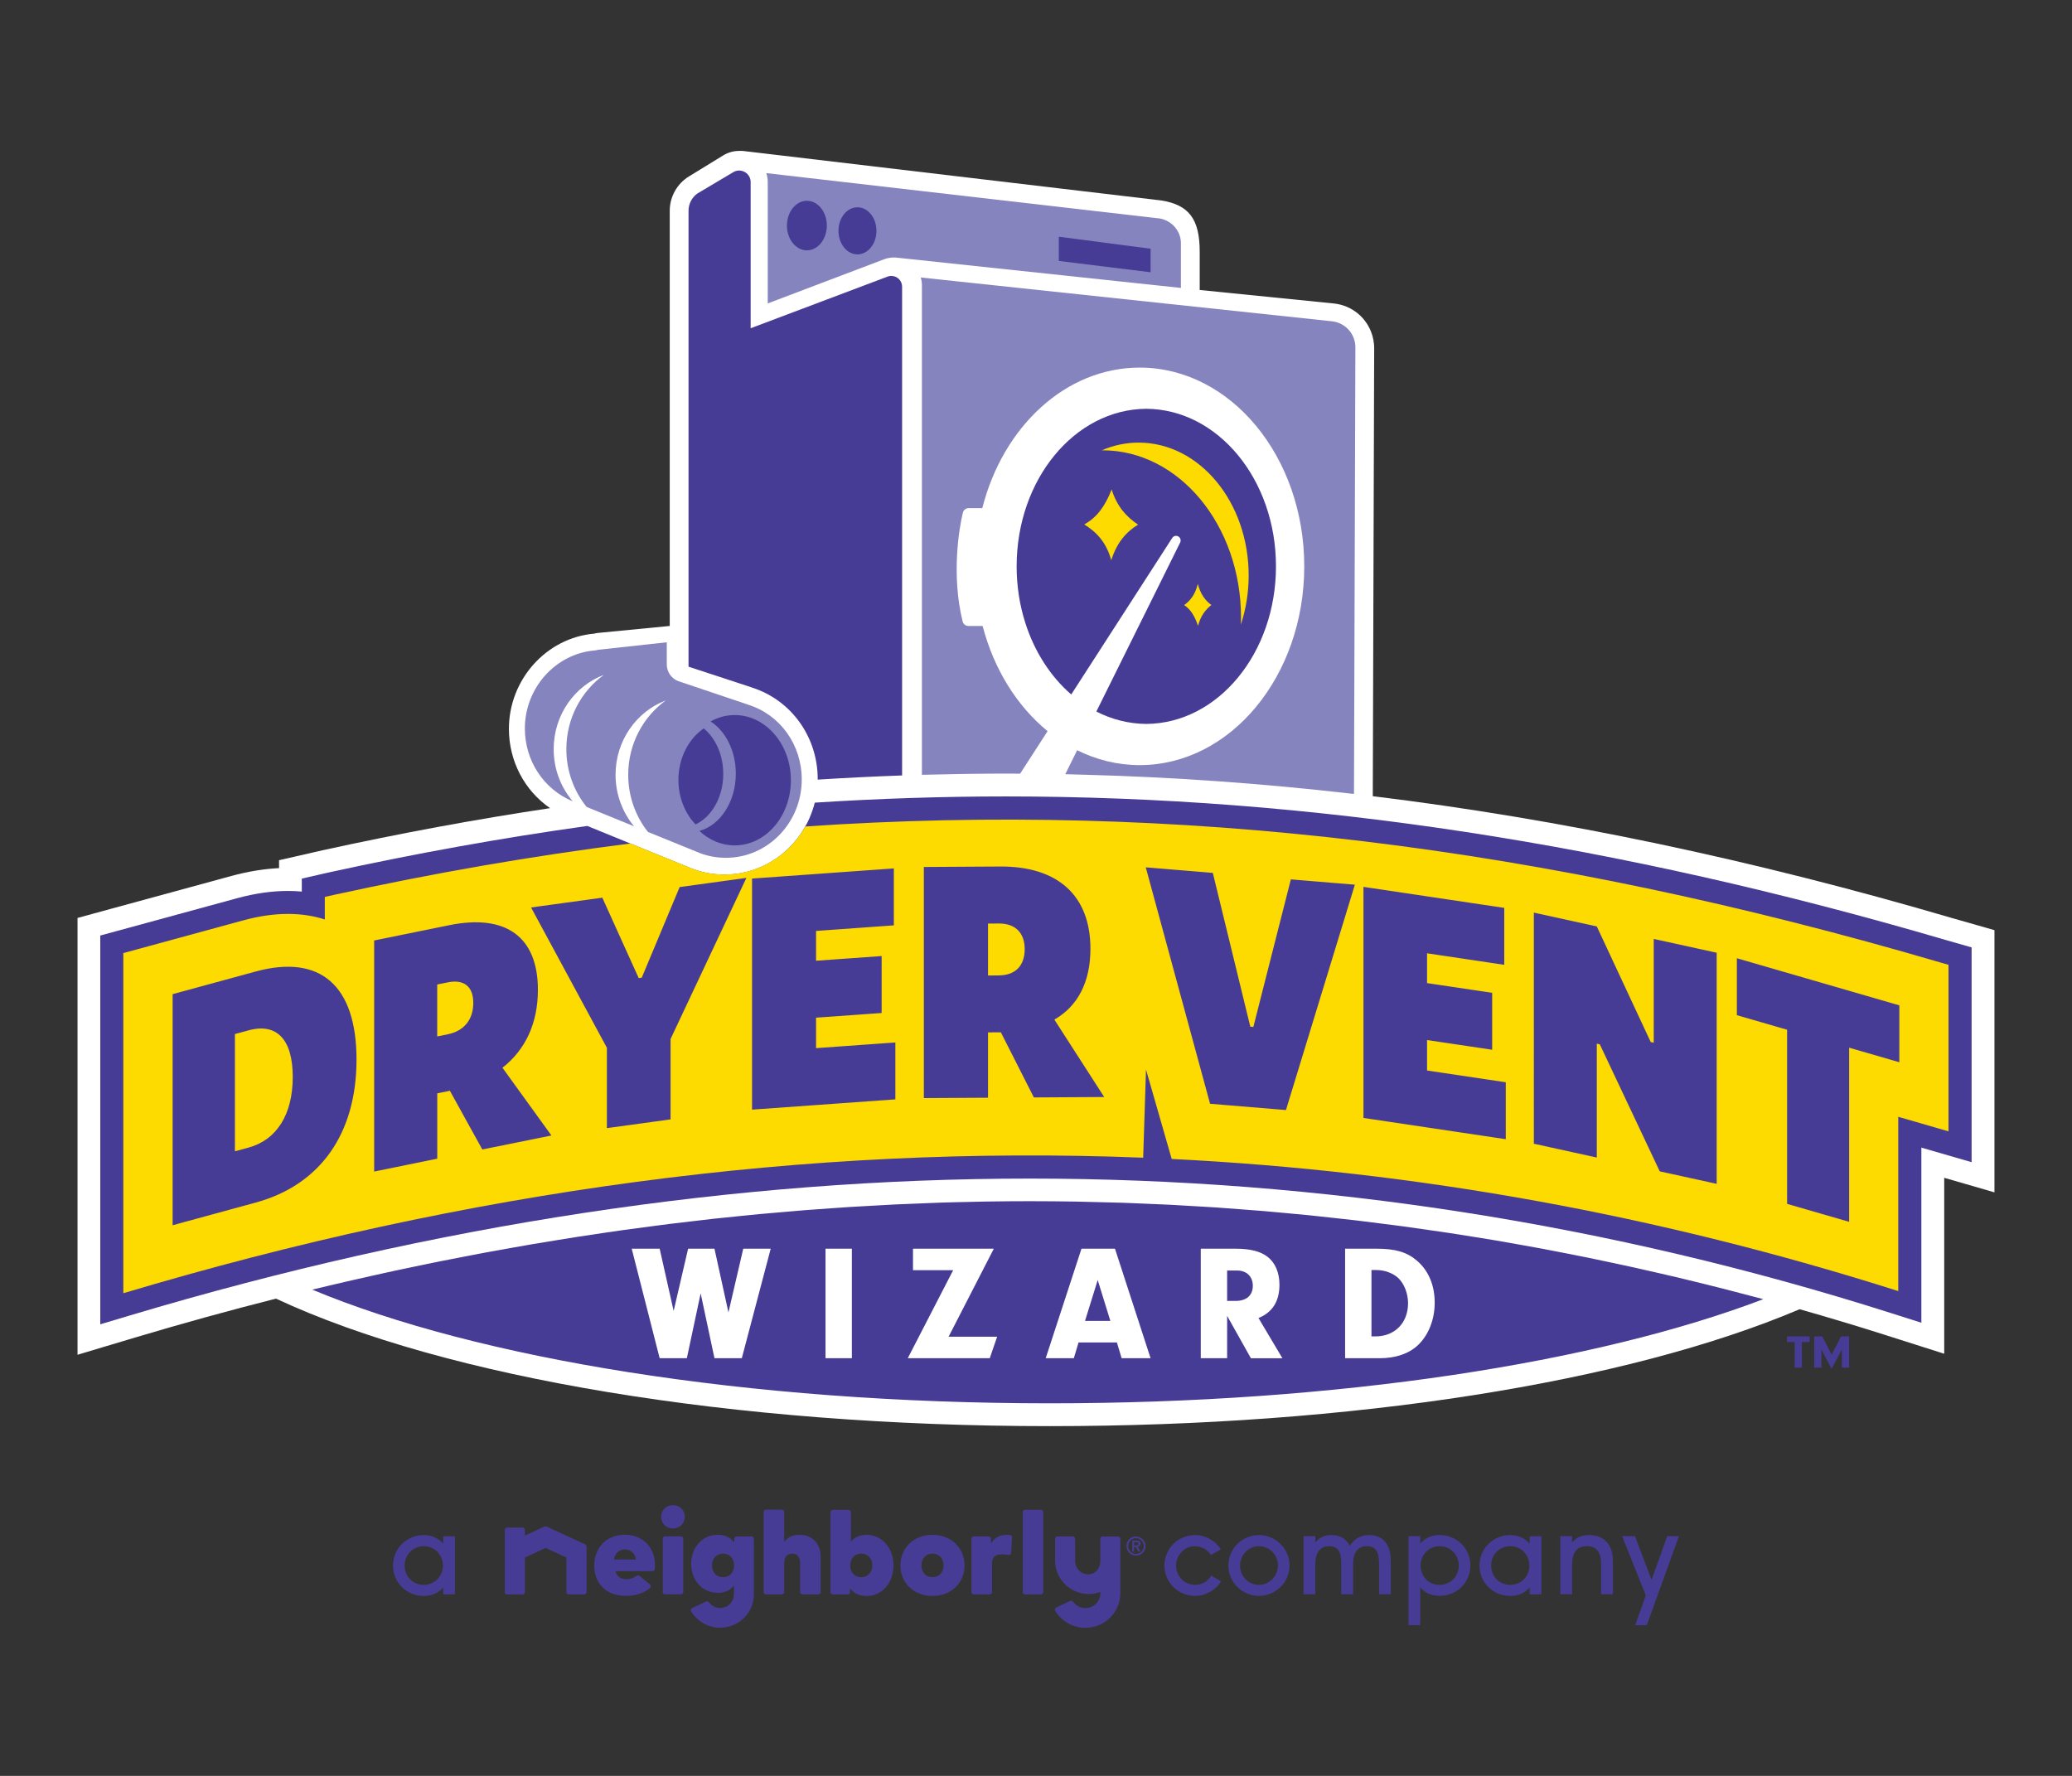 <?xml version="1.0" encoding="utf-8"?>
<!-- Generator: Adobe Illustrator 26.0.3, SVG Export Plug-In . SVG Version: 6.00 Build 0)  -->
<svg version="1.1" id="Layer_1" xmlns="http://www.w3.org/2000/svg" xmlns:xlink="http://www.w3.org/1999/xlink" x="0px" y="0px"
	 viewBox="0 0 504 432" style="enable-background:new 0 0 504 432;" xml:space="preserve">
<rect x="0" y="0" width="504" height="432" fill="#333333" stroke="none"/>
<style type="text/css">
	.st0{fill:#FFFFFF;}
	.st1{fill:#463C96;}
	.st2{fill:#8684BF;}
	.st3{fill:#FDDA00;}
	.st4{fill:#231F20;}
</style>
<path class="st0" d="M481.12,225.12l-4.07-1.16l-1.93-0.55c-48.71-14.3-95.46-24.15-141.2-29.73l0,0l0.34-108.93
	c0-0.34-0.01-0.69-0.05-1.04c-0.06-0.68-0.19-1.36-0.37-2.01c-1.24-4.33-4.93-7.42-9.41-7.88l-32.61-3.28v-9.31
	c0-8.02-2.67-11.4-9.36-12.47L180.73,36.72c-0.15-0.01-0.3-0.02-0.46-0.02c-0.09,0-0.18,0-0.27,0.01c-0.08,0-0.16,0-0.23,0
	c-1.36,0-2.69,0.38-3.85,1.09l-8.36,5.13c-2.87,1.76-4.65,4.95-4.65,8.32v38.03v8.61v54.38l-17.49,1.7
	c-0.29,0.03-0.58,0.08-0.83,0.16c-11.67,0.99-20.8,11.17-20.8,23.17c0,7.88,3.82,15.03,10.01,19.29
	c-18.12,2.72-36.44,6.11-55.07,10.19l-2.16,0.49l-4.37,1l-4.32,0.98v1.93c-3.72,0.18-7.6,0.82-11.57,1.9l-29.22,7.97l-4.14,1.13
	l-4.09,1.12v4.24v4.29l0,82.74v7.54v7.45l7.14-2.14l7.22-2.16c11.31-3.38,22.62-6.49,33.91-9.36
	c41.33,19.31,111.33,31.02,188.22,31.02c73.34,0,140.2-10.53,182.4-28.44c6.89,1.96,13.77,4.02,20.62,6.2l7.32,2.33l7.23,2.3v-7.59
	v-7.68v-27.53l5.12,1.48l7.1,2.06v-7.39v-7.48V234.7v-4.24v-4.19L481.12,225.12z"/>
<path class="st1" d="M475.52,229.3l-1.93-0.55c-80.26-23.56-155.15-35.01-228.9-35.01c-15.49,0-30.97,0.51-46.5,1.51v0
	c-0.14,0.57-0.31,1.14-0.5,1.69c-0.03,0.09-0.06,0.18-0.09,0.26c-0.18,0.53-0.39,1.06-0.6,1.57c-0.04,0.09-0.08,0.17-0.11,0.26
	c-0.23,0.53-0.48,1.05-0.75,1.55c0,0.01-0.01,0.02-0.02,0.03c-0.27,0.5-0.56,0.99-0.86,1.47c-0.04,0.07-0.09,0.14-0.13,0.21
	c-0.3,0.46-0.61,0.91-0.94,1.35c-0.06,0.08-0.12,0.16-0.18,0.24c-0.34,0.44-0.69,0.87-1.06,1.29c-0.03,0.03-0.06,0.07-0.09,0.1
	c-0.36,0.4-0.74,0.78-1.12,1.16c-0.05,0.05-0.1,0.1-0.16,0.15c-0.4,0.37-0.81,0.73-1.23,1.08c-0.08,0.07-0.16,0.13-0.24,0.2
	c-0.43,0.34-0.86,0.67-1.31,0.97c-0.06,0.04-0.12,0.08-0.18,0.12c-0.44,0.29-0.89,0.58-1.35,0.84c-0.05,0.03-0.1,0.06-0.15,0.09
	c-0.48,0.27-0.97,0.52-1.46,0.75c-0.1,0.05-0.19,0.09-0.29,0.14c-0.49,0.22-1,0.43-1.51,0.62c-0.08,0.03-0.17,0.06-0.25,0.09
	c-0.51,0.18-1.03,0.35-1.55,0.49c-0.04,0.01-0.07,0.02-0.11,0.03c-0.54,0.14-1.09,0.26-1.65,0.37c-0.11,0.02-0.21,0.04-0.32,0.06
	c-0.55,0.09-1.1,0.17-1.66,0.22c-0.1,0.01-0.2,0.02-0.31,0.02c-0.58,0.05-1.17,0.08-1.77,0.08c-3.12,0-6.1-0.62-8.86-1.84
	c-0.12-0.05-11.45-4.66-11.45-4.66c-0.37-0.15-7.86-3.21-13.07-5.33c-20.69,2.89-41.63,6.66-62.97,11.33l-2.11,0.48l-4.37,1v3.15
	c-1.11-0.1-2.24-0.15-3.38-0.15c-3.88,0-8.01,0.59-12.28,1.75l-29.22,7.97l-4.14,1.13v4.29l0,82.74v7.54l7.22-2.16
	c73.9-22.09,147.53-33.29,218.87-33.29c70.74,0,141.25,11.01,209.56,32.74l7.32,2.33v-7.68v-34.92l5.04,1.46l7.18,2.08v-7.48V234.7
	v-4.24L475.52,229.3z"/>
<path class="st2" d="M248.14,188.2c-1.15-0.01-2.3-0.02-3.45-0.02c-2.95,0-5.89,0.03-8.84,0.07c-0.9,0.01-1.79,0.02-2.69,0.04
	c-2.53,0.04-5.06,0.1-7.59,0.16c-0.44,0.01-0.88,0.02-1.32,0.03V69.41c0-0.66-0.1-1.3-0.28-1.91l99.99,10.65
	c2.8,0.29,5.01,2.34,5.58,4.97c0.02,0.1,0.04,0.2,0.06,0.3c0.05,0.34,0.09,0.68,0.09,1.03l-0.34,108.67c0,0,0,0,0,0
	c0.03,0-0.22-0.02-0.69-0.06c-21.79-2.5-43.36-4.03-64.81-4.6c-1.66-0.06-3.24-0.1-4.73-0.13l2.89-5.83
	c4.69,2.33,9.82,3.62,15.21,3.62c22.11,0,40.03-21.65,40.03-48.35c0-26.7-17.92-48.35-40.03-48.35c-18.02,0-33.26,14.39-38.28,34.18
	h-3.31c-0.67,0-1.26,0.46-1.42,1.12c-0.9,3.63-2.85,15.2-0.05,26.48c0.16,0.65,0.78,1.08,1.45,1.08h3.41
	c2.74,10.54,8.39,19.52,15.8,25.58L248.14,188.2z M218.86,188.66c0.07,0,0.15,0,0.22-0.01c0.09,0,0.18-0.01,0.27-0.01
	C219.18,188.65,219.02,188.65,218.86,188.66z M281.29,53.06L186.4,42.11c0.22,0.68,0.35,1.41,0.35,2.17v29.53l28.41-10.78l0.11-0.04
	l0.11-0.03c0.67-0.21,1.37-0.32,2.08-0.32c0.08,0,0.16,0.01,0.25,0.01l0.01-0.01l0.12,0.01c0.24,0.01,0.47,0.04,0.7,0.07l68.71,7.32
	V59.18c0-2.43-1.44-4.54-3.54-5.52c-0.56-0.26-1.17-0.46-1.81-0.54L281.29,53.06z"/>
<path class="st1" d="M278.83,99.44c-17.44,0.12-31.54,17.23-31.54,38.32c0,4.81,0.73,9.4,2.07,13.64
	c2.24,7.1,6.17,13.18,11.21,17.54l24.59-38.12c0.36-0.51,1.06-0.62,1.56-0.26c0.47,0.34,0.59,0.97,0.32,1.47l-20.36,41.06
	c3.74,1.91,7.84,2.98,12.15,3.01c17.44-0.12,31.54-17.23,31.54-38.32C310.38,116.67,296.27,99.56,278.83,99.44z"/>
<path class="st3" d="M301.83,151.95c0.02-0.56,0.04-1.13,0.04-1.7c0-22.48-15.09-40.71-33.7-40.71c-0.07,0-0.13,0.01-0.2,0.01
	c2.81-1.21,5.84-1.88,9-1.88c14.78,0,26.76,14.47,26.76,32.32C303.73,144.21,303.05,148.25,301.83,151.95z M270.4,119.07
	c-1.56,3.98-3.53,6.79-6.66,8.5c3.01,1.89,5.33,4.3,6.56,8.69c1.35-4.16,3.5-6.78,6.53-8.64
	C273.96,125.7,271.72,123.24,270.4,119.07z M291.35,142.04c-0.62,2.6-1.79,4.04-3.31,5.16c1.58,1.02,2.58,2.69,3.37,5.05
	c0.66-2.47,1.8-3.93,3.25-5.08C293.12,146.06,292.03,144.51,291.35,142.04z"/>
<g>
	<path class="st1" d="M334.83,308.95h-1.23v16.14h0.99c4.67,0,7.91-3.28,7.91-8.07c0-2.36-0.95-4.79-2.41-6.15
		C338.83,309.7,336.77,308.95,334.83,308.95z"/>
	<path class="st1" d="M300.94,309.07h-2.45v7.39h2.06c2.65,0,4.19-1.36,4.19-3.68C304.74,310.54,303.24,309.07,300.94,309.07z"/>
	<polygon class="st1" points="263.92,321.33 270.09,321.33 267.01,311.38 	"/>
	<path class="st1" d="M426.17,315.32c-2.16-0.58-4.33-1.15-6.5-1.7c-1.54-0.39-3.07-0.77-4.61-1.16c-2.17-0.54-4.34-1.07-6.52-1.59
		c-1.54-0.37-3.09-0.72-4.63-1.08c-2.17-0.5-4.35-1-6.52-1.48c-1.56-0.34-3.11-0.67-4.67-1.01c-2.17-0.46-4.34-0.92-6.51-1.37
		c-1.58-0.32-3.16-0.63-4.73-0.94c-2.15-0.42-4.3-0.84-6.46-1.25c-1.61-0.3-3.21-0.58-4.82-0.87c-2.13-0.38-4.27-0.76-6.41-1.13
		c-1.64-0.28-3.28-0.54-4.91-0.8c-2.11-0.34-4.22-0.68-6.33-1c-1.68-0.26-3.36-0.49-5.04-0.73c-2.08-0.3-4.15-0.6-6.23-0.89
		c-1.72-0.23-3.44-0.44-5.16-0.66c-2.04-0.26-4.08-0.53-6.12-0.77c-1.77-0.21-3.55-0.4-5.33-0.59c-1.99-0.22-3.99-0.45-5.98-0.65
		c-1.83-0.19-3.67-0.35-5.5-0.52c-1.94-0.18-3.88-0.37-5.82-0.53c-1.92-0.16-3.83-0.3-5.75-0.44c-1.86-0.14-3.73-0.29-5.59-0.42
		c-2.02-0.14-4.04-0.24-6.07-0.36c-1.76-0.1-3.53-0.22-5.29-0.31c-2.17-0.11-4.35-0.19-6.53-0.28c-1.62-0.07-3.23-0.15-4.85-0.2
		c-2.47-0.08-4.95-0.13-7.42-0.19c-1.32-0.03-2.65-0.08-3.97-0.1c-3.8-0.06-7.6-0.1-11.4-0.1c-3.61,0-7.23,0.03-10.85,0.09
		c-1.19,0.02-2.38,0.06-3.57,0.08c-2.44,0.05-4.88,0.1-7.32,0.18c-1.42,0.05-2.84,0.11-4.26,0.17c-2.22,0.08-4.44,0.16-6.67,0.27
		c-1.5,0.07-3,0.17-4.5,0.25c-2.15,0.12-4.3,0.23-6.46,0.36c-1.54,0.1-3.08,0.22-4.62,0.32c-2.12,0.15-4.25,0.29-6.37,0.46
		c-1.56,0.12-3.13,0.27-4.69,0.4c-2.11,0.18-4.22,0.36-6.33,0.55c-1.57,0.15-3.15,0.32-4.72,0.47c-2.11,0.21-4.22,0.42-6.33,0.65
		c-1.57,0.17-3.15,0.36-4.73,0.55c-2.12,0.25-4.23,0.49-6.35,0.75c-1.58,0.2-3.16,0.41-4.73,0.62c-2.12,0.28-4.24,0.56-6.37,0.85
		c-1.58,0.22-3.16,0.46-4.74,0.69c-2.13,0.31-4.26,0.62-6.39,0.96c-1.57,0.24-3.15,0.5-4.73,0.76c-2.14,0.35-4.28,0.69-6.43,1.06
		c-1.57,0.27-3.14,0.55-4.71,0.83c-2.15,0.38-4.3,0.76-6.46,1.16c-1.57,0.29-3.14,0.59-4.7,0.9c-2.16,0.41-4.32,0.83-6.48,1.26
		c-1.57,0.31-3.14,0.64-4.71,0.97c-2.16,0.45-4.32,0.9-6.49,1.36c-1.57,0.34-3.14,0.69-4.71,1.04c-2.17,0.48-4.34,0.97-6.51,1.47
		c-1.57,0.36-3.13,0.73-4.7,1.1c-1.3,0.31-2.6,0.62-3.91,0.94c40.18,16.75,105.56,27.65,179.39,27.65
		c70.37,0,133.04-9.9,173.56-25.33C428,315.81,427.09,315.56,426.17,315.32z M180.44,330.4h-6.65l-3.36-15.78l-3.36,15.78h-6.61
		l-6.8-26.64h6.8l3.4,15.14l3.52-15.14h6.41l3.4,15.5l3.6-15.5h6.68L180.44,330.4z M207.21,330.4h-6.41v-26.64h6.41V330.4z
		 M240.75,330.4h-19.94l11.04-21.41h-9.77v-5.23h19.66l-11,21.41h11.81L240.75,330.4z M272.83,330.4l-1.15-3.83h-9.33l-1.15,3.83
		h-6.84l8.7-26.64h8.15l8.66,26.64H272.83z M304.27,330.4l-5.78-10.31v10.31h-6.41v-26.64h8.54c3.48,0,6.01,0.64,7.75,2
		c1.82,1.44,2.85,3.83,2.85,6.75c0,4.03-1.7,6.75-5.1,8.11l5.82,9.79H304.27z M344.8,327.32c-2.18,2-5.38,3.08-9.18,3.08h-8.43
		v-26.64h7.71c4.55,0,7.36,0.84,9.77,2.92c2.81,2.4,4.31,5.99,4.31,10.15C349,321.01,347.45,324.88,344.8,327.32z"/>
</g>
<g>
	<path class="st1" d="M142.31,375.67l-9.38-4.33c-0.08-0.04-0.16-0.05-0.24-0.05c-0.08,0-0.17,0.02-0.24,0.05l-4.61,2.14l-0.16,0.08
		v-0.18v-1.22c0-0.31-0.25-0.56-0.57-0.56h-3.75c-0.31,0-0.57,0.25-0.57,0.56v15.14c0,0.31,0.25,0.56,0.57,0.56h3.75
		c0.31,0,0.57-0.25,0.57-0.56v-8.35v-0.07l0.07-0.03l4.91-2.28l0.05-0.02l0.05,0.02l4.95,2.28l0.07,0.03v0.07v8.34
		c0,0.31,0.25,0.56,0.57,0.56h3.75c0.31,0,0.57-0.25,0.57-0.56v-11.12C142.63,375.96,142.51,375.76,142.31,375.67z"/>
	<path class="st1" d="M165.63,373.74h-3.85c-0.31,0-0.57,0.25-0.57,0.56v12.97c0,0.31,0.25,0.56,0.57,0.56h3.85
		c0.31,0,0.57-0.25,0.57-0.56V374.3C166.2,373.99,165.94,373.74,165.63,373.74z"/>
	<path class="st1" d="M163.69,366.15c-1.64,0-2.88,1.22-2.88,2.83s1.24,2.83,2.88,2.83c1.64,0,2.88-1.22,2.88-2.83
		S165.33,366.15,163.69,366.15z"/>
	<path class="st1" d="M194.54,373.37c-1.61,0-2.78,0.48-3.59,1.47l-0.2,0.25v-0.32v-6.97c0-0.31-0.25-0.56-0.57-0.56h-3.85
		c-0.31,0-0.57,0.25-0.57,0.56v19.48c0,0.31,0.25,0.56,0.57,0.56h3.85c0.31,0,0.57-0.25,0.57-0.56v-7c0-2.11,1.35-2.34,1.93-2.34
		c1.69,0,1.95,1.45,1.95,2.31v7.03c0,0.31,0.25,0.56,0.57,0.56h3.85c0.31,0,0.57-0.25,0.57-0.56v-8.64c0-1.53-0.48-2.84-1.4-3.8
		C197.3,373.88,196.02,373.37,194.54,373.37z"/>
	<path class="st1" d="M210.82,373.37c-1.51,0-2.7,0.46-3.64,1.4l-0.19,0.2v-0.27v-6.85c0-0.31-0.25-0.56-0.57-0.56h-3.85
		c-0.31,0-0.57,0.25-0.57,0.56v19.45c0,0.31,0.25,0.56,0.57,0.56h3.63c0.31,0,0.57-0.25,0.57-0.56v-0.58v-0.29l0.2,0.22
		c0.98,1.07,2.24,1.59,3.87,1.59c3.7,0,6.5-3.2,6.5-7.44C217.33,376.56,214.53,373.37,210.82,373.37z M209.49,383.67
		c-1.59,0-2.69-1.18-2.69-2.87c0-1.69,1.11-2.87,2.69-2.87c1.59,0,2.69,1.18,2.69,2.87C212.18,382.49,211.07,383.67,209.49,383.67z"
		/>
	<path class="st1" d="M226.82,373.37c-4.52,0-7.8,3.12-7.8,7.43c0,4.3,3.28,7.43,7.8,7.43c4.52,0,7.8-3.12,7.8-7.43
		C234.62,376.5,231.34,373.37,226.82,373.37z M226.82,383.67c-1.59,0-2.69-1.18-2.69-2.87c0-1.69,1.11-2.87,2.69-2.87
		c1.59,0,2.69,1.18,2.69,2.87C229.51,382.49,228.4,383.67,226.82,383.67z"/>
	<path class="st1" d="M183.38,374.32c0-0.31-0.25-0.56-0.57-0.56h-3.65c-0.31,0-0.57,0.25-0.57,0.56v0.58v0.31l-0.2-0.24
		c-0.92-1.08-2.16-1.61-3.78-1.61c-1.86,0-3.49,0.71-4.69,2.06c-1.16,1.3-1.8,3.07-1.8,4.99s0.64,3.69,1.8,4.99
		c1.21,1.35,2.83,2.06,4.69,2.06c1.57,0,2.79-0.5,3.71-1.52l0.2-0.22v0.29v0.29v0.61c0,0.02,0,0.04,0,0.06v0.89
		c0,1.82-1.5,3.3-3.35,3.3c-1.08,0-2.1-0.52-2.73-1.39c-0.11-0.15-0.28-0.23-0.46-0.23c-0.08,0-0.17,0.02-0.24,0.05l-3.39,1.59
		c-0.14,0.07-0.25,0.19-0.3,0.34c-0.05,0.15-0.03,0.31,0.05,0.45c1.47,2.46,4.19,3.98,7.07,3.98c4.53,0,8.21-3.63,8.21-8.09v-0.89
		l0-0.68V374.32z M175.88,383.67c-1.59,0-2.69-1.18-2.69-2.87s1.11-2.87,2.69-2.87s2.69,1.18,2.69,2.87S177.47,383.67,175.88,383.67
		z"/>
	<path class="st1" d="M245.68,373.41c-0.23-0.03-0.45-0.04-0.66-0.04c-1.78,0-2.97,0.57-3.76,1.78l-0.21,0.32v-0.38v-0.77
		c0-0.31-0.25-0.56-0.57-0.56h-3.62c-0.31,0-0.57,0.25-0.57,0.56v12.97c0,0.31,0.25,0.56,0.57,0.56h3.87c0.31,0,0.57-0.25,0.57-0.56
		v-7c0-1.52,0.75-2.19,2.44-2.19c0.47,0,0.99,0.05,1.54,0.16c0.04,0.01,0.07,0.01,0.11,0.01c0.13,0,0.25-0.04,0.35-0.12
		c0.13-0.1,0.21-0.25,0.22-0.41l0.21-3.74C246.2,373.71,245.98,373.45,245.68,373.41z"/>
	<path class="st1" d="M253.19,367.28h-3.85c-0.31,0-0.57,0.25-0.57,0.56v19.45c0,0.31,0.25,0.56,0.57,0.56h3.85
		c0.31,0,0.57-0.25,0.57-0.56v-19.45C253.76,367.53,253.51,367.28,253.19,367.28z"/>
	<path class="st1" d="M271.95,373.76h-3.73c-0.31,0-0.57,0.25-0.57,0.56v5.39c0,1.82-1.18,3.26-2.96,3.26
		c-1.84,0-3.17-1.48-3.17-3.3v-5.36c0-0.31-0.25-0.56-0.57-0.56h-3.73c-0.31,0-0.57,0.25-0.57,0.56v5.36c0,4.46,3.68,8.09,8.21,8.09
		c0.89,0,1.78-0.15,2.64-0.44l0.15-0.05v0.16v0.17c0,1.98-1.63,3.59-3.64,3.59c-1.19,0-2.31-0.58-3-1.55
		c-0.11-0.15-0.29-0.24-0.47-0.24c-0.08,0-0.17,0.02-0.24,0.05l-3.39,1.59c-0.14,0.07-0.25,0.19-0.3,0.34
		c-0.05,0.15-0.03,0.31,0.05,0.45c1.52,2.56,4.34,4.15,7.35,4.15c2.22,0,4.32-0.84,5.91-2.36c1.59-1.52,2.51-3.56,2.59-5.73
		l0.01-0.21c0-0.01,0-0.01,0-0.02v-13.35C272.52,374.01,272.27,373.76,271.95,373.76z"/>
	<path class="st1" d="M151.98,373.35c-2.17,0-4.03,0.73-5.38,2.1c-1.34,1.37-2.05,3.26-2.05,5.46c0,2.15,0.73,3.97,2.1,5.29
		c1.38,1.32,3.29,2.01,5.54,2.01c2.39,0,4.43-0.66,5.92-1.91c0.13-0.11,0.2-0.26,0.2-0.43c0-0.16-0.08-0.32-0.2-0.43l-2.55-2.1
		c-0.11-0.09-0.23-0.13-0.36-0.13c-0.12,0-0.24,0.04-0.34,0.11c-0.73,0.54-1.58,0.84-2.4,0.84c-1.44,0-2.35-0.61-2.72-1.81
		l-0.04-0.14h0.15h8.87c0.3,0,0.55-0.23,0.57-0.52c0.01-0.2,0.04-0.57,0.04-0.9c0-2.16-0.71-4.01-2.04-5.37
		C155.93,374.06,154.1,373.35,151.98,373.35z M154.54,379.36l-5.03,0h-0.13l0.01-0.12c0.14-1.34,1.27-2.34,2.63-2.34
		c1.36,0,2.49,1.01,2.63,2.34l0.01,0.12H154.54z"/>
	<path class="st1" d="M107.8,375.51c-1.22-1.4-2.83-2.08-4.73-2.08c-4.13,0-7.47,3.21-7.47,7.41c0,4.13,3.27,7.38,7.47,7.38
		c1.9,0,3.54-0.65,4.73-2.05v1.67h2.86v-14.13h-2.86V375.51z M103.07,385.53c-2.65,0-4.64-2.05-4.64-4.7c0-2.62,1.99-4.7,4.64-4.7
		c2.68,0,4.67,2.14,4.67,4.7C107.74,383.39,105.78,385.53,103.07,385.53z"/>
	<path class="st1" d="M290.71,385.53c-2.62,0-4.64-2.14-4.64-4.67c0-2.53,1.99-4.73,4.58-4.73c1.64,0,3.09,0.86,3.9,2.14l2.41-1.37
		c-1.31-2.08-3.66-3.48-6.31-3.48c-4.13,0-7.41,3.36-7.41,7.41c0,4.07,3.33,7.38,7.41,7.38c2.68,0,5.06-1.4,6.37-3.51l-2.38-1.4
		C293.84,384.64,292.41,385.53,290.71,385.53z"/>
	<path class="st1" d="M306.21,373.42c-4.13,0-7.41,3.36-7.41,7.41c0,4.07,3.33,7.38,7.41,7.38c4.1,0,7.47-3.33,7.47-7.38
		C313.67,376.76,310.31,373.42,306.21,373.42z M306.24,385.53c-2.59,0-4.61-2.14-4.61-4.67c0-2.5,1.96-4.73,4.61-4.73
		c2.56,0,4.61,2.11,4.61,4.67C310.85,383.33,308.86,385.53,306.24,385.53z"/>
	<path class="st1" d="M333.03,373.42c-1.64,0-3.33,0.54-4.7,2.62c-0.86-1.84-2.59-2.62-4.52-2.62c-1.7,0-2.8,0.59-3.87,1.78v-1.52
		h-2.86v14.13h2.86v-7.2c0-2.97,1.16-4.49,3.39-4.49c2.2,0,2.92,1.46,2.92,4.28v7.41h2.88v-7.2c0-3,1.16-4.49,3.39-4.49
		c2.2,0,2.92,1.49,2.92,4.28v7.41h2.86v-8C338.3,375.39,336.19,373.42,333.03,373.42z"/>
	<path class="st1" d="M350.19,373.42c-1.9,0-3.54,0.68-4.73,2.08v-1.81h-2.85v21.65h2.85v-9.19c1.19,1.4,2.83,2.05,4.73,2.05
		c4.19,0,7.47-3.24,7.47-7.38C357.66,376.64,354.33,373.42,350.19,373.42z M350.16,385.53c-2.74,0-4.61-2.14-4.61-4.7
		c0-2.62,1.99-4.7,4.64-4.7c2.65,0,4.64,2.08,4.64,4.7C354.83,383.48,352.84,385.53,350.16,385.53z"/>
	<path class="st1" d="M372.08,375.51c-1.22-1.4-2.83-2.08-4.73-2.08c-4.13,0-7.47,3.21-7.47,7.41c0,4.13,3.27,7.38,7.47,7.38
		c1.9,0,3.54-0.65,4.73-2.05v1.67h2.86v-14.13h-2.86V375.51z M367.35,385.53c-2.65,0-4.64-2.05-4.64-4.7c0-2.62,1.99-4.7,4.64-4.7
		c2.68,0,4.67,2.14,4.67,4.7C372.02,383.39,370.06,385.53,367.35,385.53z"/>
	<path class="st1" d="M386.51,373.42c-1.99,0-3.15,0.71-4.11,1.78v-1.52h-2.85v14.13h2.85v-7.2c0-2.91,1.16-4.49,3.6-4.49
		c2.35,0,3.45,1.46,3.45,4.28v7.41h2.88v-8C392.33,375.39,389.87,373.42,386.51,373.42z"/>
	<polygon class="st1" points="405.54,373.69 401.73,384.31 397.69,373.69 394.56,373.69 400.33,388.09 397.75,395.35 400.57,395.35 
		408.39,373.69 	"/>
	<path class="st1" d="M276.33,373.76c-1.28,0-2.33,1.03-2.33,2.33c0,1.29,1.05,2.33,2.33,2.33c1.29,0,2.33-1.05,2.33-2.33
		C278.65,374.81,277.61,373.76,276.33,373.76z M276.32,378c-1.06,0-1.89-0.86-1.89-1.91c0-1.05,0.83-1.91,1.88-1.91
		c1.06,0,1.89,0.87,1.89,1.91C278.21,377.14,277.38,378,276.32,378z"/>
	<path class="st1" d="M277.41,375.5c0-0.7-0.59-0.75-1.19-0.75h-0.81v2.65h0.44v-1.07h0.4l0.63,1.08h0.53l-0.66-1.11
		C277.16,376.21,277.41,375.97,277.41,375.5z M276.34,375.94h-0.48v-0.78h0.48c0.37,0,0.62,0.06,0.62,0.38
		C276.96,375.89,276.67,375.94,276.34,375.94z"/>
</g>
<g>
	<path class="st3" d="M108.91,238.97l-2.56,0.52v12.63l2.56-0.52c3.95-0.8,6.21-3.55,6.21-7.62
		C115.13,239.98,112.86,238.16,108.91,238.97z"/>
	<path class="st3" d="M242.93,224.65l-2.6,0.02v12.63l2.6-0.02c4.02-0.02,6.32-2.32,6.32-6.39
		C249.25,226.89,246.94,224.62,242.93,224.65z"/>
	<path class="st3" d="M60.46,250.64l-3.32,0.9v28.52l3.32-0.9c6.85-1.87,10.75-8.06,10.75-17.19
		C71.21,252.84,67.31,248.77,60.46,250.64z"/>
	<path class="st3" d="M472.05,234.15c-96.86-28.43-185.91-39.26-276.17-33.1c-0.73,1.3-1.58,2.52-2.54,3.65
		c-0.01,0.01-0.01,0.02-0.02,0.03c-0.94,1.11-1.98,2.12-3.11,3.03c-0.04,0.03-0.07,0.06-0.11,0.09c-0.74,0.59-1.52,1.14-2.33,1.63
		c-0.05,0.03-0.09,0.05-0.14,0.08c-0.35,0.21-0.71,0.41-1.07,0.6c-0.08,0.04-0.15,0.08-0.23,0.12c-0.82,0.42-1.66,0.79-2.53,1.11
		c-0.09,0.03-0.19,0.07-0.28,0.1c-0.34,0.12-0.69,0.23-1.03,0.33c-0.11,0.03-0.23,0.07-0.34,0.1c-0.43,0.12-0.85,0.23-1.29,0.32
		c-0.01,0-0.03,0.01-0.04,0.01c-0.45,0.09-0.9,0.17-1.36,0.24c-0.13,0.02-0.25,0.03-0.38,0.05c-0.34,0.04-0.69,0.08-1.04,0.11
		c-0.14,0.01-0.27,0.02-0.41,0.03c-0.46,0.03-0.93,0.05-1.4,0.05c-3.12,0-6.1-0.62-8.86-1.84c-0.12-0.05-11.45-4.66-11.45-4.66
		c-0.13-0.05-1.11-0.45-2.56-1.04c-23.86,3.01-47.89,7.19-72.28,12.53l-2.07,0.47v5.48c-2.78-0.9-5.79-1.35-8.99-1.35
		c-3.38,0-7.02,0.52-10.8,1.56l-29.22,7.97v82.74c83.82-25.06,166.52-36.21,248.07-32.97l0.69-21.45l6.25,21.76
		c59.53,2.96,118.44,13.6,176.73,32.14v-42.4l12.22,3.54V234.7L472.05,234.15z M62.19,292.54l-20.2,5.51v-56.21l20.2-5.51
		c15.73-4.29,24.53,3.41,24.53,21.42C86.72,275.75,77.92,288.25,62.19,292.54z M117.32,279.62l-7.89-14.28l-0.15,0.03l-2.92,0.6
		v15.89l-15.35,3.13v-56.21l18.27-3.72c13.82-2.81,21.56,2.86,21.56,15.73c0,8.07-3,14.54-8.62,18.95l11.91,16.48L117.32,279.62z
		 M163.11,252.75v19.55l-15.49,2.13v-19.55l-18.44-34.13l17.33-2.38l8.85,19.56l0.74-0.1l9.22-22.04l16.23-2.23L163.11,252.75z
		 M217.79,267.43l-34.86,2.5v-56.21l34.49-2.47v13.85l-18.92,1.36v7.25l15.95-1.14v13.85l-15.95,1.14v7.41l19.29-1.38V267.43z
		 M251.48,266.96l-8.03-15.84l-0.15,0l-2.97,0.02v15.89l-15.61,0.09V210.9l18.59-0.11c14.05-0.08,21.93,7.12,21.93,20
		c0,8.07-3.05,13.95-8.77,17.24l12.12,18.83L251.48,266.96z M312.8,270.03l-18.46-1.53l-15.64-57.51l16.31,1.35l9.12,37.42
		l0.74,0.06l9.12-35.9l15.57,1.29L312.8,270.03z M366.27,277.12l-34.62-5.17v-56.21l34.25,5.11v13.85l-18.78-2.8v7.25l15.84,2.36
		v13.85L347.12,253v7.41l19.15,2.86V277.12z M417.57,287.98l-13.85-3.04l-14.58-30.9l-0.73-0.16v27.7l-15.31-3.36V222l15.31,3.36
		l13.12,28.13l0.73,0.16V228.4l15.31,3.36V287.98z M462.01,258.4l-12.22-3.54v42.36l-15.09-4.37v-42.36l-12.22-3.54v-13.85
		l39.52,11.46V258.4z"/>
</g>
<path class="st1" d="M201.12,54.87c0,3.33-2.17,6.03-4.85,6.03c-2.68,0-4.85-2.7-4.85-6.03c0-3.33,2.17-6.03,4.85-6.03
	C198.95,48.84,201.12,51.54,201.12,54.87z M208.57,50.42c-2.55,0-4.62,2.57-4.62,5.73c0,3.17,2.07,5.73,4.62,5.73
	c2.55,0,4.62-2.57,4.62-5.73C213.19,52.99,211.12,50.42,208.57,50.42z M257.55,57.58v5.9l22.33,2.75V60.5L257.55,57.58z"/>
<g>
	<path class="st2" d="M195.02,189.62c0,10.51-8.27,19.05-18.44,19.05c-2.5,0-4.92-0.49-7.17-1.49c-0.04-0.02-0.06-0.02-0.1-0.04
		l-11.7-4.76c-3-3.78-4.8-8.63-4.8-13.92c0-7.47,3.62-14.09,9.14-18.07c-7.13,2.69-12.22,9.78-12.22,18.07
		c0,4.78,1.7,9.16,4.49,12.54l-11.52-4.7c-3.08-3.8-4.94-8.71-4.94-14.07c0-7.47,3.62-14.09,9.14-18.07
		c-7.13,2.69-12.22,9.76-12.22,18.07c0,4.87,1.74,9.29,4.63,12.68c-0.02,0-0.06,0-0.08-0.02c-7.01-2.93-11.56-9.87-11.56-17.68
		c0-9.84,7.44-18.17,16.95-18.98c0.31-0.02,0.62-0.09,0.91-0.17l16.66-1.82v5.4c0,1.84,1.16,3.46,2.83,4.06l16.69,5.62
		c0.08,0.04,0.14,0.06,0.23,0.09C189.77,173.84,195.02,181.17,195.02,189.62z"/>
	<path class="st1" d="M175.93,188.25c0,5.65-2.81,10.46-6.74,12.3c-2.56-2.67-4.17-6.53-4.17-10.83c0-5.33,2.47-9.98,6.16-12.53
		C174.03,179.53,175.93,183.6,175.93,188.25 M178.7,173.94c-2.1,0-4.08,0.57-5.86,1.55c3.64,2.35,6.14,7.15,6.14,12.7
		c0,6.85-3.8,12.57-8.86,13.94c2.35,2.2,5.33,3.52,8.58,3.52c7.56,0,13.68-7.1,13.68-15.85S186.25,173.94,178.7,173.94"/>
</g>
<g>
	<path class="st1" d="M438.31,332.7h-1.77v-6.23h-1.87v-1.39h5.52v1.39h-1.89V332.7z M443.06,332.7h-1.77v-7.62h1.96l2.28,4.46
		l2.3-4.46h1.96v7.62h-1.77v-4.42l-2.5,4.74l-2.48-4.74V332.7z"/>
</g>
<path class="st1" d="M216.8,67.12c-0.27,0-0.54,0.04-0.81,0.13l-33.4,12.6V44.28c0-1.64-1.34-2.8-2.8-2.8c-0.49,0-1,0.13-1.47,0.43
	l-8.75,5.2c-1.3,0.97-2.09,2.51-2.09,4.15v38.03v8.61v64.28l15.22,4.99c0.13,0.04,0.27,0.09,0.4,0.15
	c9.4,3.06,15.8,11.98,15.8,22.15c0,0.06,0,0.12,0,0.18c6.83-0.43,13.64-0.77,20.45-1.01c0.03,0,0.05,0,0.08,0V69.73
	C219.43,68.24,218.2,67.12,216.8,67.12z"/>
</svg>
